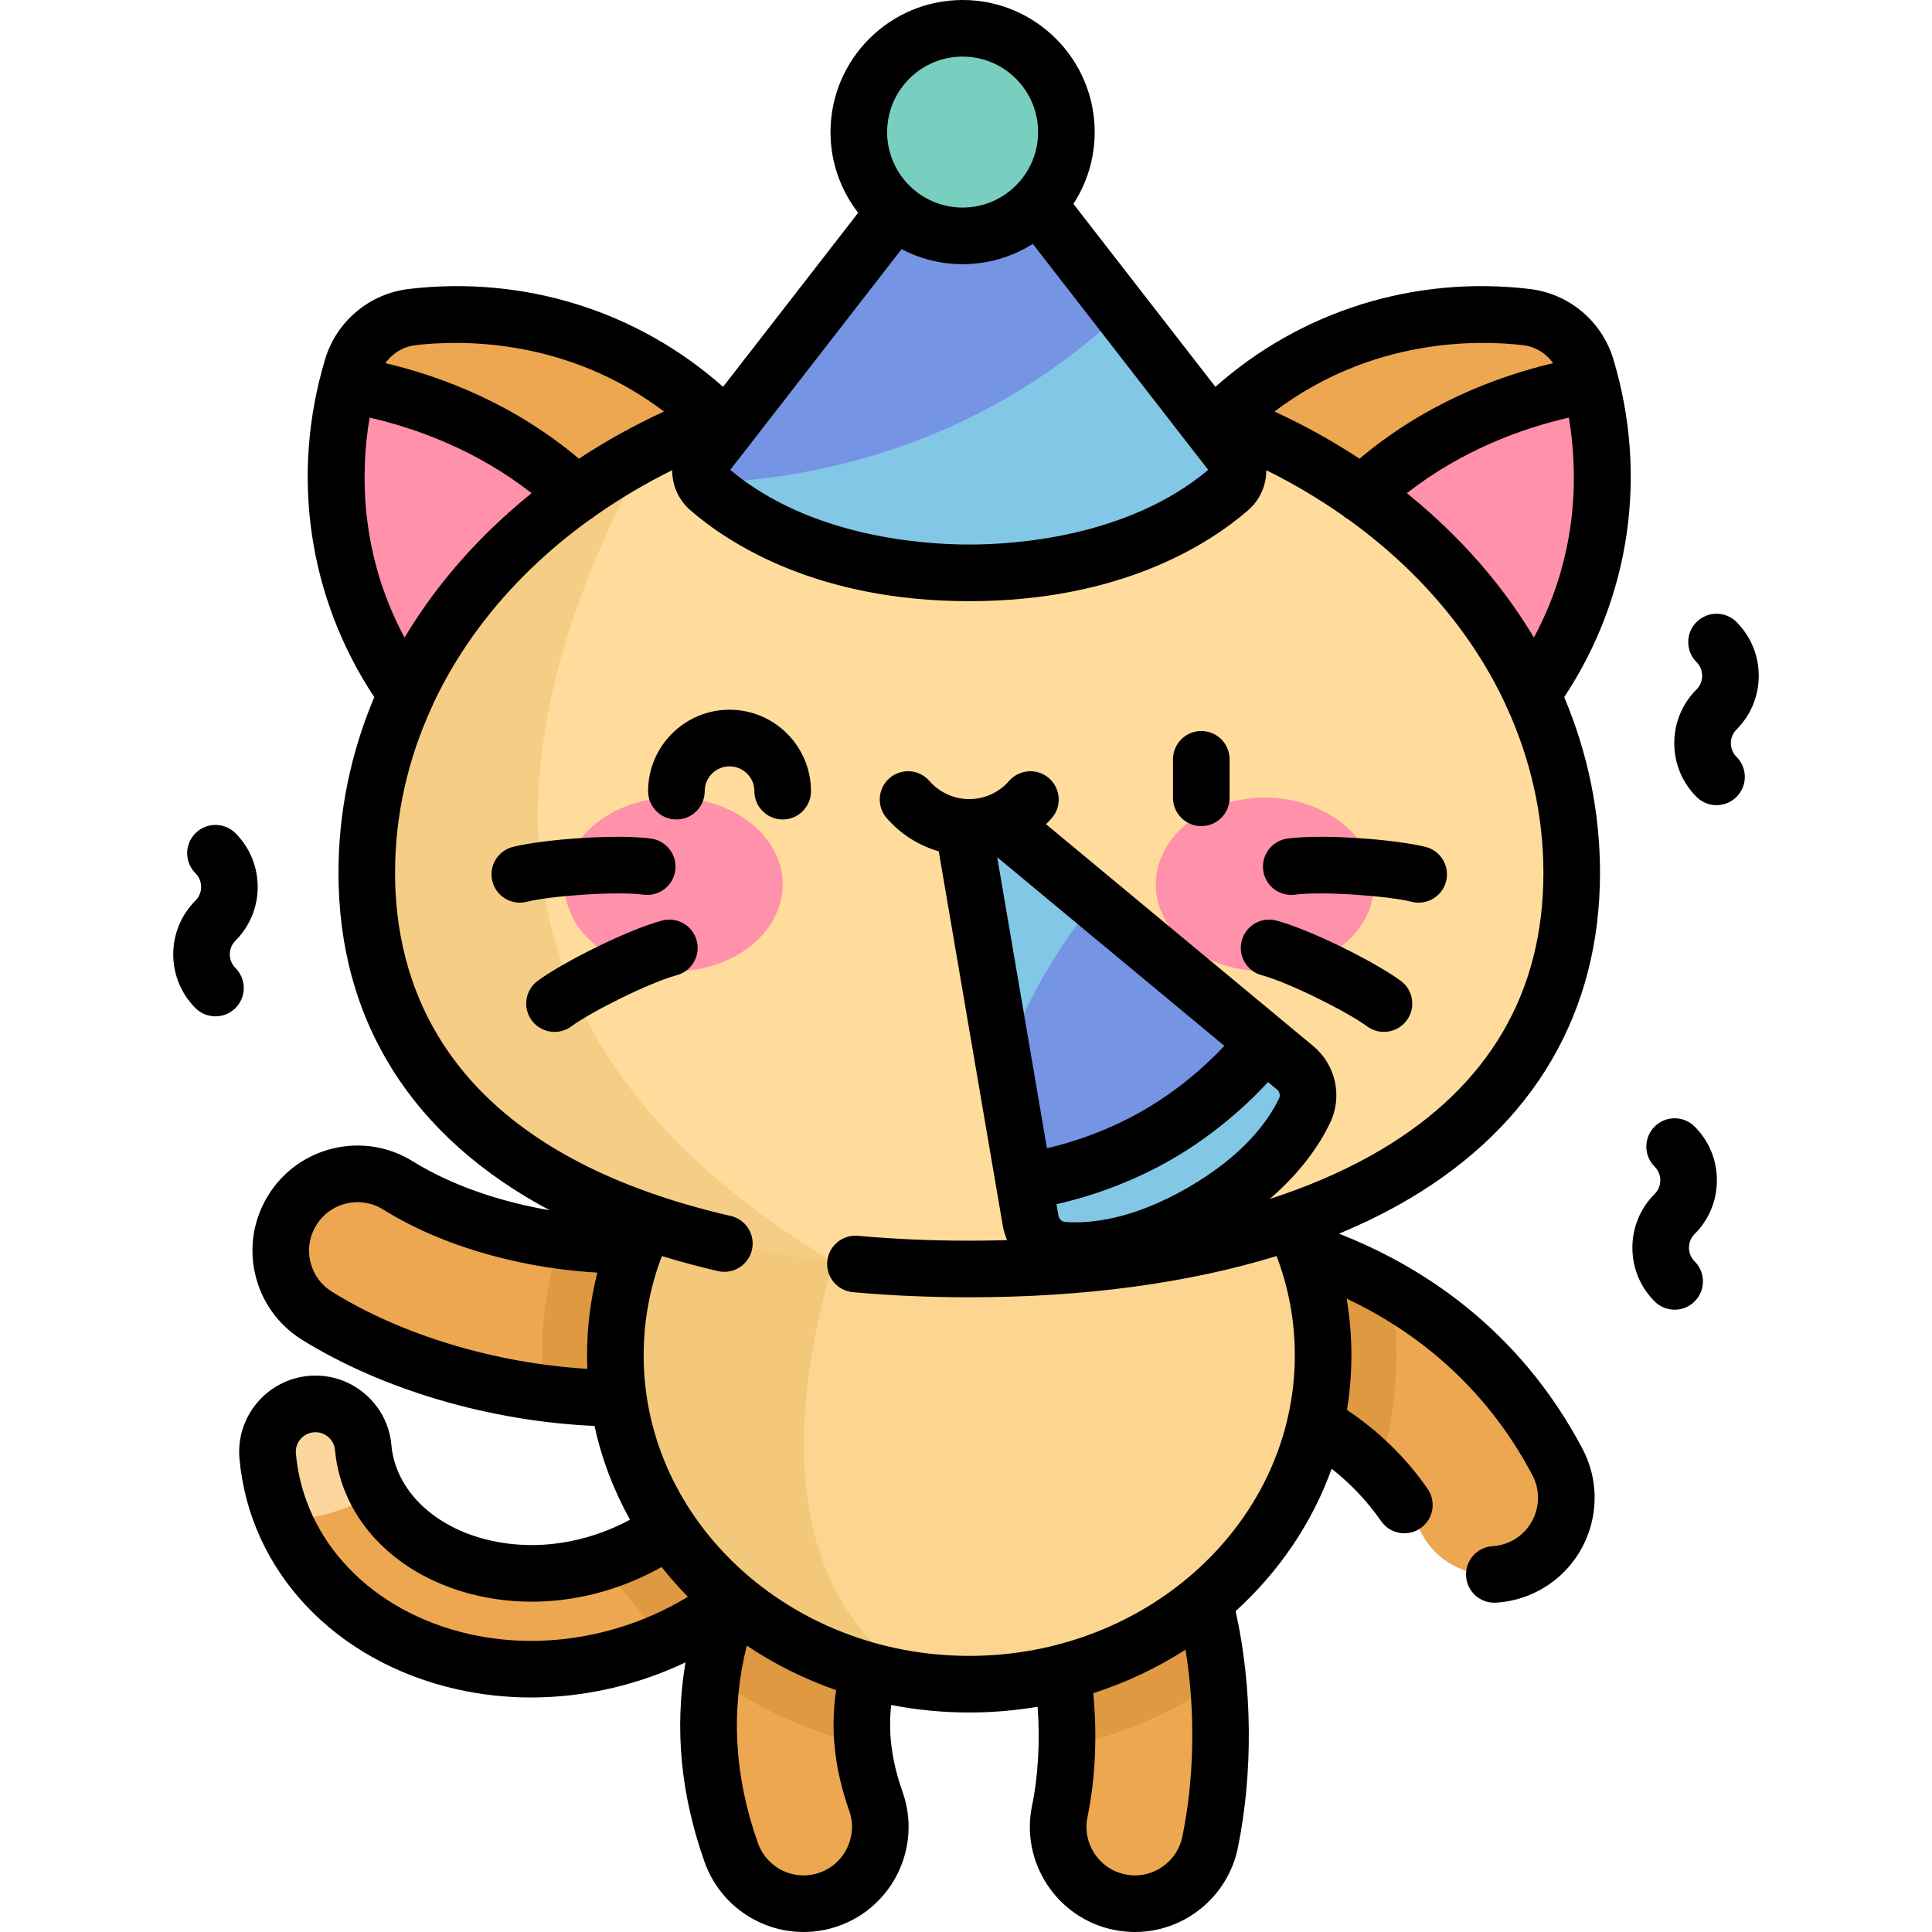 <svg width="62" height="62" viewBox="0 0 62 62" fill="none" xmlns="http://www.w3.org/2000/svg">
<path d="M17.045 53.566C16.311 53.566 15.583 53.487 14.875 53.328C11.347 52.535 8.88 49.944 8.59 46.73C8.514 45.883 9.138 45.135 9.985 45.059C10.83 44.983 11.579 45.607 11.656 46.454C11.823 48.311 13.352 49.831 15.55 50.325C18.191 50.92 21.906 50.038 24.412 45.785C24.843 45.053 25.787 44.809 26.519 45.24C27.251 45.672 27.495 46.615 27.063 47.347C25.621 49.795 23.643 51.628 21.343 52.649C19.974 53.256 18.5 53.566 17.045 53.566Z" fill="#EDA751"/>
<path d="M12.069 47.858C11.843 47.422 11.7 46.95 11.656 46.454C11.579 45.607 10.829 44.983 9.985 45.059C9.138 45.135 8.514 45.883 8.59 46.73C8.656 47.459 8.835 48.155 9.111 48.806C10.006 48.75 11.232 48.499 12.069 47.858Z" fill="#FCD79D"/>
<path d="M36.423 61.092C36.258 61.092 36.09 61.075 35.922 61.041C34.59 60.765 33.734 59.463 34.009 58.131C34.516 55.678 34.135 52.845 33.475 51.523C32.867 50.307 33.36 48.828 34.576 48.22C35.792 47.612 37.271 48.105 37.879 49.321C39.14 51.842 39.523 55.783 38.832 59.128C38.591 60.291 37.566 61.092 36.423 61.092Z" fill="#EDA751"/>
<path d="M25.788 61.092C24.773 61.092 23.824 60.46 23.466 59.45C21.924 55.086 23.117 51.744 24.329 49.321C24.937 48.104 26.416 47.611 27.632 48.219C28.848 48.828 29.341 50.307 28.733 51.523C27.89 53.21 27.146 55.085 28.109 57.808C28.562 59.09 27.89 60.497 26.608 60.95C26.337 61.046 26.06 61.092 25.788 61.092Z" fill="#EDA751"/>
<path d="M19.915 44.872C16.905 44.872 13.15 44.073 10.174 42.224C9.019 41.507 8.664 39.989 9.381 38.834C10.099 37.679 11.617 37.324 12.772 38.041C15.694 39.856 19.806 40.221 21.651 39.786C22.975 39.474 24.301 40.294 24.613 41.617C24.925 42.941 24.105 44.267 22.781 44.579C21.967 44.771 20.988 44.872 19.915 44.872Z" fill="#EDA751"/>
<path d="M47.806 50.53C46.922 50.53 46.067 50.052 45.626 49.217C43.959 46.06 41.027 44.956 39.427 44.579C38.103 44.267 37.283 42.941 37.595 41.617C37.907 40.294 39.233 39.474 40.556 39.786C42.97 40.355 47.404 42.038 49.981 46.917C50.616 48.12 50.156 49.609 48.953 50.244C48.586 50.438 48.193 50.53 47.806 50.53Z" fill="#EDA751"/>
<path opacity="0.2" d="M26.518 45.24C25.786 44.809 24.843 45.053 24.412 45.785C22.978 48.218 21.148 49.547 19.351 50.128C19.93 51.035 20.625 51.87 21.416 52.614C23.684 51.588 25.637 49.769 27.063 47.347C27.495 46.615 27.251 45.672 26.518 45.24Z" fill="#A35F00"/>
<path opacity="0.2" d="M39.092 53.974C38.929 52.234 38.516 50.596 37.879 49.321C37.271 48.105 35.792 47.612 34.576 48.22C33.359 48.828 32.866 50.307 33.474 51.523C33.953 52.481 34.285 54.232 34.238 56.058C36.013 55.665 37.656 54.947 39.092 53.974Z" fill="#A35F00"/>
<path opacity="0.2" d="M27.632 48.22C26.416 47.612 24.937 48.105 24.329 49.321C23.707 50.564 23.092 52.048 22.847 53.787C24.271 54.802 25.911 55.562 27.69 55.993C27.508 54.201 28.091 52.807 28.733 51.523C29.341 50.307 28.848 48.828 27.632 48.22Z" fill="#A35F00"/>
<path opacity="0.2" d="M21.651 39.786C20.796 39.987 19.453 40.017 17.967 39.81C17.596 40.978 17.397 42.215 17.397 43.495C17.397 43.904 17.418 44.308 17.457 44.707C18.309 44.818 19.137 44.873 19.915 44.873C20.988 44.873 21.967 44.771 22.781 44.579C24.105 44.267 24.925 42.941 24.613 41.617C24.301 40.294 22.975 39.474 21.651 39.786Z" fill="#A35F00"/>
<path opacity="0.2" d="M37.595 41.617C37.283 42.941 38.103 44.267 39.427 44.579C40.636 44.864 42.607 45.565 44.217 47.254C44.603 46.064 44.811 44.802 44.811 43.495C44.811 42.777 44.747 42.072 44.627 41.386C43.098 40.512 41.628 40.038 40.556 39.786C39.233 39.474 37.907 40.294 37.595 41.617Z" fill="#A35F00"/>
<path d="M31.104 54.047C37.376 54.047 42.46 49.322 42.46 43.495C42.46 37.667 37.376 32.942 31.104 32.942C24.832 32.942 19.748 37.667 19.748 43.495C19.748 49.322 24.832 54.047 31.104 54.047Z" fill="#FCD690"/>
<path opacity="0.15" d="M29.445 53.935C24.256 50.528 25.864 43.545 26.745 40.491V33.748C22.637 35.336 19.748 39.102 19.748 43.495C19.748 48.799 23.96 53.189 29.445 53.935Z" fill="#C17A00"/>
<path d="M24.193 25.197C26.415 23.332 27.899 20.202 24.764 15.575C21.605 10.911 16.902 9.742 13.23 10.175C12.324 10.281 11.565 10.919 11.303 11.792C10.239 15.333 10.573 20.168 14.618 24.089C18.63 27.979 21.971 27.062 24.193 25.197Z" fill="#EDA751"/>
<path d="M11.155 12.334C10.283 15.815 10.776 20.364 14.618 24.089C18.096 27.461 21.068 27.22 23.246 25.882C21.748 15.715 15.206 13.02 11.155 12.334Z" fill="#FF91AB"/>
<path d="M38.015 25.197C35.793 23.332 34.309 20.202 37.444 15.575C40.603 10.911 45.306 9.742 48.978 10.175C49.883 10.281 50.643 10.919 50.905 11.792C51.969 15.333 51.634 20.168 47.59 24.089C43.577 27.979 40.237 27.062 38.015 25.197Z" fill="#EDA751"/>
<path d="M51.053 12.334C51.925 15.815 51.432 20.364 47.59 24.089C44.112 27.461 41.14 27.22 38.962 25.882C40.46 15.715 47.002 13.02 51.053 12.334Z" fill="#FF91AB"/>
<path d="M50.438 28.011C50.438 36.851 41.782 40.723 31.104 40.723C20.426 40.723 11.77 36.851 11.77 28.011C11.77 19.171 20.426 12.005 31.104 12.005C41.782 12.005 50.438 19.171 50.438 28.011Z" fill="#FFDC9C"/>
<path opacity="0.15" d="M20.781 14.476C15.366 17.313 11.77 22.314 11.77 28.011C11.77 35.61 18.167 39.538 26.745 40.491C14.431 33.135 16.037 23.241 20.781 14.476Z" fill="#C17A00"/>
<path d="M41.559 34.264C41.965 34.601 42.093 35.172 41.863 35.647C41.465 36.472 40.567 37.748 38.576 38.898C36.585 40.047 35.031 40.187 34.117 40.119C33.591 40.08 33.161 39.684 33.072 39.164L30.892 26.408L31.602 25.998L41.559 34.264Z" fill="#7694E4"/>
<path d="M41.559 34.264L40.587 33.457C39.783 34.465 38.6 35.58 37.145 36.419C35.691 37.259 34.134 37.727 32.859 37.919L33.072 39.164C33.161 39.684 33.591 40.08 34.117 40.119C35.031 40.187 36.585 40.047 38.576 38.898C40.567 37.748 41.465 36.472 41.863 35.647C42.093 35.172 41.965 34.601 41.559 34.264Z" fill="#82C7E6"/>
<path d="M31.602 25.998L30.891 26.408L32.206 34.1C33.048 31.76 34.211 30.07 35.136 28.932L31.602 25.998Z" fill="#82C7E6"/>
<path d="M21.616 31.172C23.55 31.172 25.117 29.924 25.117 28.384C25.117 26.845 23.55 25.597 21.616 25.597C19.683 25.597 18.116 26.845 18.116 28.384C18.116 29.924 19.683 31.172 21.616 31.172Z" fill="#FF91AB"/>
<path d="M40.591 31.172C42.524 31.172 44.091 29.924 44.091 28.384C44.091 26.845 42.524 25.597 40.591 25.597C38.657 25.597 37.09 26.845 37.09 28.384C37.09 29.924 38.657 31.172 40.591 31.172Z" fill="#FF91AB"/>
<path d="M31.104 18.384C35.753 18.384 38.407 16.599 39.459 15.689C39.773 15.417 39.821 14.948 39.566 14.62L31.72 4.51C31.408 4.108 30.8 4.108 30.488 4.51L22.642 14.62C22.387 14.948 22.435 15.417 22.749 15.689C23.801 16.599 26.455 18.384 31.104 18.384Z" fill="#82C7E6"/>
<path d="M31.72 4.51C31.408 4.108 30.8 4.108 30.488 4.51L22.642 14.62C22.44 14.88 22.429 15.228 22.589 15.497C25.7 15.411 31.215 14.516 35.997 10.021L31.72 4.51Z" fill="#7694E4"/>
<path d="M30.891 7.57C32.73 7.57 34.222 6.079 34.222 4.239C34.222 2.4 32.73 0.909 30.891 0.909C29.052 0.909 27.56 2.4 27.56 4.239C27.56 6.079 29.052 7.57 30.891 7.57Z" fill="#78CFC0"/>
<path d="M51.775 11.53C51.408 10.308 50.352 9.422 49.084 9.273C45.388 8.837 41.748 9.979 39.004 12.414L34.447 6.543C34.878 5.879 35.13 5.088 35.13 4.239C35.13 1.902 33.229 0 30.891 0C28.554 0 26.652 1.902 26.652 4.239C26.652 5.214 26.984 6.112 27.539 6.829L23.204 12.414C20.459 9.979 16.82 8.837 13.123 9.273C11.856 9.422 10.8 10.308 10.433 11.53C9.315 15.25 9.893 19.171 12.011 22.372C11.253 24.167 10.862 26.068 10.862 28.011C10.862 32.773 13.231 36.494 17.642 38.839C16.146 38.583 14.552 38.078 13.251 37.27C12.486 36.795 11.582 36.646 10.706 36.851C9.829 37.056 9.085 37.59 8.61 38.355C8.135 39.12 7.986 40.024 8.191 40.9C8.396 41.777 8.93 42.521 9.695 42.996C12.28 44.602 15.739 45.613 19.08 45.76C19.309 46.824 19.697 47.834 20.218 48.77C18.81 49.525 17.221 49.77 15.749 49.439C13.943 49.033 12.691 47.829 12.56 46.372C12.501 45.721 12.192 45.132 11.69 44.713C11.188 44.294 10.553 44.096 9.903 44.154C8.559 44.276 7.564 45.468 7.685 46.811C8.012 50.426 10.755 53.332 14.675 54.214C15.443 54.386 16.24 54.474 17.045 54.474C18.63 54.474 20.243 54.13 21.711 53.479C21.807 53.436 21.902 53.392 21.998 53.347C21.642 55.472 21.844 57.587 22.61 59.752C23.085 61.097 24.362 62 25.788 62C26.17 62 26.548 61.935 26.911 61.807C28.663 61.187 29.585 59.258 28.965 57.506C28.617 56.522 28.497 55.616 28.6 54.715C29.409 54.872 30.246 54.956 31.104 54.956C31.852 54.956 32.586 54.892 33.298 54.772C33.379 55.863 33.319 56.98 33.119 57.947C32.743 59.767 33.918 61.554 35.738 61.93C35.964 61.976 36.194 62 36.423 62C38.012 62 39.399 60.869 39.721 59.311C40.22 56.895 40.19 54.096 39.652 51.704C41.037 50.445 42.106 48.883 42.734 47.133C43.348 47.617 43.88 48.178 44.321 48.814C44.498 49.068 44.781 49.205 45.068 49.205C45.247 49.205 45.427 49.152 45.585 49.043C45.997 48.757 46.1 48.191 45.814 47.779C45.122 46.781 44.252 45.932 43.225 45.246C43.319 44.675 43.368 44.09 43.368 43.495C43.368 42.879 43.317 42.271 43.215 41.673C45.278 42.648 47.601 44.356 49.177 47.341C49.577 48.099 49.286 49.041 48.529 49.441C48.331 49.545 48.119 49.605 47.899 49.618C47.399 49.649 47.018 50.079 47.048 50.58C47.078 51.062 47.477 51.433 47.954 51.433C47.972 51.433 47.991 51.432 48.01 51.431C48.489 51.402 48.949 51.273 49.377 51.047C51.02 50.179 51.651 48.136 50.784 46.493C48.715 42.575 45.531 40.591 42.969 39.59C43.778 39.254 44.537 38.879 45.238 38.463C49.234 36.096 51.346 32.481 51.346 28.011C51.346 26.068 50.955 24.167 50.197 22.372C52.314 19.171 52.892 15.25 51.775 11.53ZM48.872 11.077C49.269 11.123 49.617 11.338 49.84 11.654C47.995 12.092 45.707 12.969 43.629 14.72C42.771 14.155 41.86 13.649 40.9 13.206C44.041 10.832 47.45 10.909 48.872 11.077ZM30.891 1.816C32.227 1.816 33.314 2.903 33.314 4.239C33.314 5.575 32.227 6.661 30.891 6.661C29.556 6.661 28.469 5.575 28.469 4.239C28.469 2.903 29.556 1.816 30.891 1.816ZM24.46 13.759C24.46 13.758 24.46 13.758 24.46 13.758L28.932 7.996C29.518 8.303 30.185 8.478 30.891 8.478C31.719 8.478 32.491 8.239 33.145 7.827L37.747 13.758C37.748 13.758 37.748 13.758 37.748 13.759L38.773 15.079C36.2 17.24 32.561 17.475 31.104 17.475C29.647 17.475 26.008 17.24 23.434 15.079L24.46 13.759ZM13.336 11.077C14.758 10.909 18.167 10.832 21.308 13.206C20.348 13.649 19.436 14.155 18.579 14.72C16.501 12.969 14.213 12.091 12.368 11.654C12.59 11.338 12.939 11.123 13.336 11.077ZM11.861 13.401C13.403 13.757 15.304 14.456 17.06 15.826C16.085 16.613 15.198 17.481 14.419 18.427C13.88 19.081 13.402 19.76 12.982 20.461C11.532 17.756 11.571 15.128 11.861 13.401ZM18.839 43.495C18.839 43.64 18.843 43.784 18.849 43.928C15.908 43.75 12.906 42.853 10.653 41.453C10.3 41.234 10.054 40.891 9.96 40.487C9.865 40.083 9.934 39.666 10.153 39.313C10.372 38.961 10.715 38.715 11.119 38.62C11.523 38.526 11.94 38.594 12.293 38.813C14.464 40.162 17.124 40.727 19.17 40.839C18.951 41.702 18.839 42.59 18.839 43.495ZM20.974 51.819C19.737 52.368 18.378 52.658 17.045 52.658C16.374 52.658 15.711 52.585 15.074 52.442C11.938 51.737 9.749 49.462 9.495 46.648C9.463 46.302 9.72 45.995 10.066 45.964C10.234 45.948 10.397 46 10.527 46.108C10.656 46.216 10.736 46.368 10.751 46.535C10.955 48.793 12.76 50.629 15.351 51.211C17.304 51.651 19.404 51.313 21.232 50.287C21.495 50.62 21.777 50.939 22.076 51.243C21.715 51.46 21.347 51.654 20.974 51.819ZM26.305 60.094C26.138 60.154 25.963 60.184 25.788 60.184C25.131 60.184 24.542 59.767 24.323 59.147C23.564 57.002 23.446 54.917 23.964 52.808C24.841 53.397 25.804 53.88 26.832 54.238C26.641 55.501 26.781 56.776 27.253 58.111C27.538 58.919 27.113 59.809 26.305 60.094ZM37.942 58.944C37.794 59.662 37.155 60.184 36.423 60.184C36.317 60.184 36.21 60.173 36.106 60.151C35.267 59.978 34.725 59.154 34.898 58.315C35.154 57.08 35.214 55.693 35.083 54.336C36.143 53.995 37.137 53.523 38.044 52.939C38.364 54.885 38.334 57.045 37.942 58.944ZM44.312 36.901C43.379 37.453 42.332 37.93 41.184 38.329C41.175 38.332 41.166 38.335 41.157 38.338C41.023 38.385 40.887 38.43 40.75 38.474C41.782 37.585 42.36 36.708 42.681 36.042C43.092 35.19 42.869 34.172 42.139 33.566L33.567 26.449C33.631 26.386 33.693 26.322 33.752 26.255C34.081 25.877 34.042 25.303 33.664 24.973C33.286 24.644 32.712 24.683 32.382 25.061C32.06 25.432 31.593 25.644 31.104 25.644C30.614 25.644 30.148 25.432 29.825 25.061C29.495 24.683 28.922 24.644 28.544 24.973C28.165 25.303 28.126 25.877 28.456 26.255C28.903 26.769 29.485 27.135 30.126 27.321L32.177 39.317C32.205 39.486 32.255 39.646 32.32 39.797C31.92 39.808 31.515 39.815 31.104 39.815C29.879 39.815 28.678 39.762 27.534 39.658C27.035 39.613 26.593 39.981 26.548 40.48C26.502 40.98 26.87 41.422 27.37 41.467C28.568 41.576 29.824 41.631 31.104 41.631C34.794 41.631 38.127 41.179 40.968 40.308C41.356 41.328 41.552 42.397 41.552 43.495C41.552 48.813 36.865 53.139 31.104 53.139C25.343 53.139 20.656 48.813 20.656 43.495C20.656 42.397 20.852 41.328 21.24 40.308C21.819 40.485 22.418 40.648 23.043 40.791C23.111 40.807 23.179 40.814 23.247 40.814C23.66 40.814 24.034 40.529 24.131 40.109C24.243 39.62 23.938 39.133 23.449 39.021C22.608 38.828 21.83 38.607 21.111 38.364C21.056 38.339 21.001 38.319 20.945 38.306C14.187 35.955 12.678 31.509 12.678 28.011C12.678 26.16 13.089 24.369 13.85 22.705C13.87 22.666 13.889 22.626 13.903 22.585C14.969 20.31 16.696 18.28 18.939 16.668C18.999 16.636 19.056 16.596 19.109 16.548C19.874 16.012 20.695 15.522 21.571 15.089C21.569 15.566 21.768 16.04 22.155 16.375C23.413 17.465 26.248 19.292 31.104 19.292C35.96 19.292 38.795 17.465 40.053 16.375C40.44 16.04 40.639 15.566 40.637 15.089C41.513 15.522 42.334 16.012 43.098 16.548C43.151 16.595 43.209 16.636 43.269 16.668C45.511 18.28 47.238 20.31 48.304 22.584C48.319 22.626 48.338 22.666 48.358 22.705C49.119 24.37 49.53 26.161 49.53 28.011C49.53 31.859 47.774 34.85 44.312 36.901ZM37.599 37.206C38.721 36.559 39.795 35.695 40.693 34.725L40.979 34.963C41.066 35.035 41.093 35.154 41.045 35.252C40.688 35.993 39.89 37.091 38.122 38.111C36.354 39.132 35.005 39.274 34.184 39.214C34.075 39.206 33.986 39.122 33.967 39.011L33.904 38.645C35.193 38.352 36.478 37.854 37.599 37.206ZM33.598 36.85L32.001 27.509L39.292 33.563C38.703 34.188 37.832 34.974 36.691 35.633C35.551 36.292 34.434 36.653 33.598 36.85ZM49.225 20.461C48.806 19.76 48.328 19.081 47.789 18.427C47.01 17.481 46.123 16.613 45.147 15.826C46.904 14.456 48.805 13.757 50.347 13.401C50.636 15.128 50.676 17.756 49.225 20.461ZM7.557 31.065C7.314 30.823 7.314 30.429 7.557 30.186C8.507 29.236 8.507 27.689 7.557 26.739C7.202 26.384 6.627 26.384 6.272 26.739C5.918 27.093 5.918 27.668 6.272 28.023C6.515 28.265 6.515 28.66 6.272 28.902C5.322 29.852 5.322 31.399 6.272 32.35C6.45 32.527 6.682 32.616 6.915 32.616C7.147 32.616 7.38 32.527 7.557 32.35C7.911 31.995 7.912 31.42 7.557 31.065ZM55.097 37.877C55.097 37.226 54.844 36.613 54.383 36.153C54.029 35.798 53.453 35.798 53.099 36.153C52.744 36.508 52.744 37.083 53.099 37.438C53.216 37.555 53.281 37.711 53.281 37.877C53.281 38.043 53.216 38.199 53.099 38.316C52.638 38.777 52.385 39.389 52.385 40.04C52.385 40.692 52.638 41.304 53.099 41.764C53.276 41.942 53.509 42.03 53.741 42.03C53.974 42.03 54.206 41.942 54.383 41.764C54.738 41.41 54.738 40.834 54.383 40.48C54.266 40.362 54.201 40.206 54.201 40.04C54.201 39.874 54.266 39.718 54.383 39.601C54.844 39.14 55.097 38.528 55.097 37.877ZM44.952 31.476C44.144 30.88 42.063 29.835 40.96 29.542C40.475 29.413 39.978 29.702 39.849 30.187C39.721 30.671 40.009 31.169 40.494 31.297C41.349 31.524 43.239 32.469 43.874 32.938C44.036 33.057 44.225 33.115 44.412 33.115C44.691 33.115 44.965 32.987 45.144 32.746C45.442 32.343 45.356 31.774 44.952 31.476ZM55.545 23.849C55.545 23.683 55.61 23.527 55.727 23.41C56.678 22.459 56.678 20.913 55.727 19.962C55.373 19.607 54.798 19.607 54.443 19.962C54.088 20.317 54.088 20.892 54.443 21.246C54.685 21.489 54.685 21.883 54.443 22.125C53.983 22.586 53.729 23.198 53.729 23.849C53.729 24.5 53.983 25.113 54.443 25.573C54.62 25.75 54.853 25.839 55.085 25.839C55.318 25.839 55.55 25.75 55.727 25.573C56.082 25.218 56.082 24.643 55.727 24.288C55.61 24.171 55.545 24.015 55.545 23.849ZM23.412 22.776C21.971 22.776 20.798 23.949 20.798 25.39C20.798 25.892 21.205 26.298 21.707 26.298C22.208 26.298 22.615 25.892 22.615 25.39C22.615 24.951 22.972 24.593 23.412 24.593C23.851 24.593 24.209 24.951 24.209 25.39C24.209 25.892 24.616 26.298 25.117 26.298C25.619 26.298 26.025 25.892 26.025 25.39C26.025 23.949 24.853 22.776 23.412 22.776ZM45.747 27.178C44.773 26.934 42.451 26.761 41.319 26.91C40.822 26.976 40.472 27.433 40.538 27.93C40.603 28.427 41.059 28.777 41.557 28.711C42.434 28.595 44.541 28.749 45.306 28.94C45.38 28.959 45.454 28.967 45.527 28.967C45.934 28.967 46.304 28.692 46.408 28.279C46.529 27.793 46.234 27.299 45.747 27.178ZM38.551 23.459C38.05 23.459 37.643 23.865 37.643 24.367V25.603C37.643 26.105 38.05 26.511 38.551 26.511C39.053 26.511 39.459 26.105 39.459 25.603V24.367C39.459 23.865 39.053 23.459 38.551 23.459ZM21.247 29.542C20.145 29.834 18.064 30.88 17.256 31.476C16.852 31.774 16.766 32.343 17.064 32.746C17.242 32.987 17.517 33.115 17.796 33.115C17.983 33.115 18.172 33.057 18.334 32.938C18.969 32.469 20.858 31.524 21.714 31.297C22.198 31.169 22.487 30.671 22.358 30.186C22.23 29.702 21.732 29.413 21.247 29.542ZM20.651 28.711C21.148 28.777 21.604 28.427 21.67 27.93C21.736 27.433 21.386 26.976 20.889 26.91C19.757 26.761 17.435 26.934 16.461 27.178C15.974 27.299 15.678 27.793 15.8 28.279C15.903 28.692 16.273 28.967 16.68 28.967C16.753 28.967 16.827 28.959 16.901 28.94C17.667 28.748 19.773 28.595 20.651 28.711Z" fill="black"/>
</svg>
